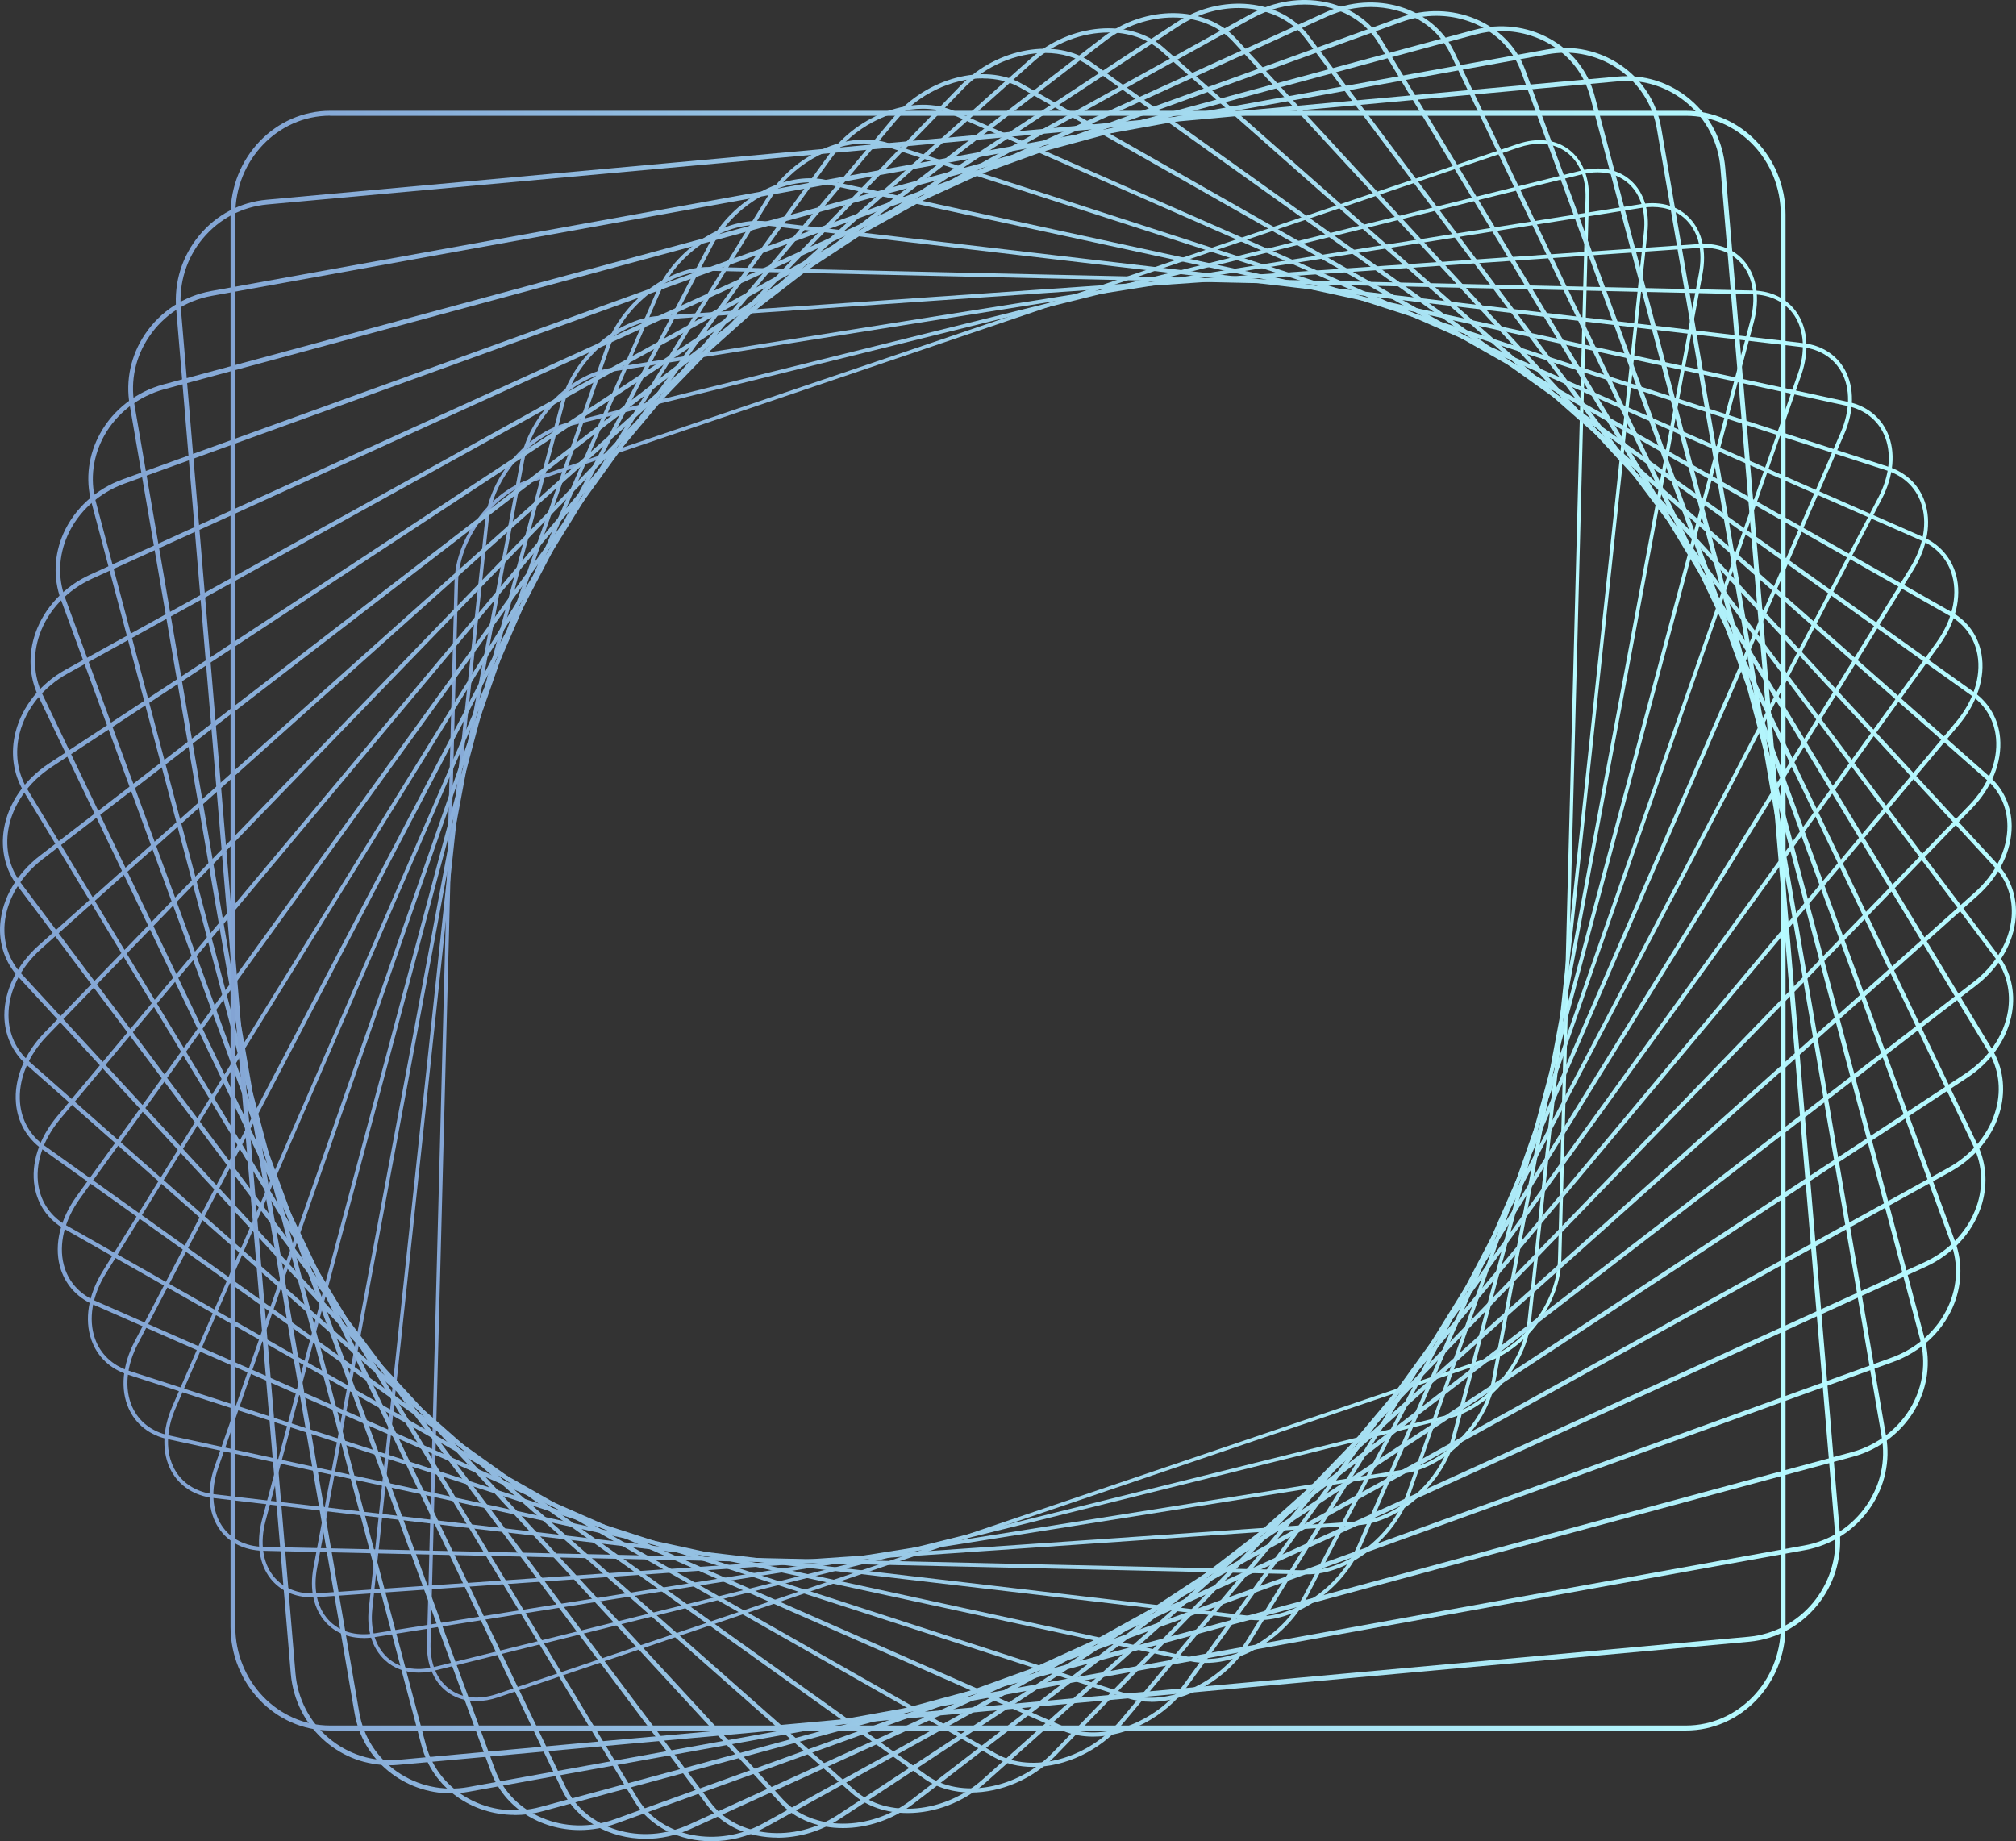 <svg width="300" height="274" viewBox="0 0 300 274" fill="none" xmlns="http://www.w3.org/2000/svg">
<rect x="0" y="0" width="300" height="274" fill="#333333" stroke="none"/>
<path d="M70.873 253.15C69.213 253.15 67.687 252.656 66.458 251.7C64.502 250.172 63.465 247.641 63.539 244.57L67.643 86.507C67.806 80.148 72.755 73.358 78.666 71.352L225.853 21.427C228.801 20.424 231.527 20.748 233.527 22.306C235.483 23.834 236.52 26.365 236.446 29.436L232.342 187.499C232.179 193.857 227.231 200.648 221.319 202.654L74.132 252.579C73.007 252.965 71.91 253.15 70.873 253.15ZM229.127 21.396C228.149 21.396 227.097 21.581 226.03 21.936L78.844 71.861C73.125 73.806 68.339 80.38 68.176 86.522L64.072 244.585C63.998 247.471 64.961 249.848 66.784 251.267C68.65 252.718 71.214 253.011 73.984 252.07L221.171 202.145C226.89 200.2 231.675 193.626 231.838 187.484L235.943 29.421C236.017 26.535 235.054 24.158 233.231 22.738C232.09 21.843 230.683 21.396 229.127 21.396Z" fill="url(#paint0_linear_2422_50113)"/>
<path d="M62.281 248.906C60.34 248.906 58.606 248.274 57.288 247.054C55.391 245.31 54.532 242.579 54.887 239.369L72.193 77.432C72.889 70.92 78.386 64.407 84.446 62.895L235.262 25.393C238.225 24.652 240.878 25.208 242.744 26.921C244.641 28.665 245.5 31.396 245.145 34.606L227.839 196.543C227.143 203.055 221.646 209.568 215.586 211.08L64.77 248.582C63.91 248.798 63.081 248.906 62.281 248.906ZM237.736 25.64C236.981 25.64 236.196 25.733 235.381 25.948L84.564 63.45C78.712 64.901 73.393 71.213 72.711 77.51L55.406 239.446C55.08 242.471 55.88 245.033 57.643 246.653C59.377 248.258 61.866 248.752 64.651 248.057L215.467 210.556C221.335 209.105 226.639 202.793 227.321 196.496L244.626 34.56C244.952 31.535 244.152 28.973 242.389 27.353C241.159 26.226 239.559 25.64 237.736 25.64Z" fill="url(#paint1_linear_2422_50113)"/>
<path d="M54.102 243.752C51.85 243.752 49.894 242.965 48.501 241.452C46.694 239.477 46.027 236.56 46.649 233.242L77.453 68.543C78.682 61.922 84.713 55.749 90.876 54.761L244.256 30.362C247.204 29.899 249.782 30.671 251.501 32.538C253.309 34.514 253.975 37.43 253.353 40.748L222.55 205.447C221.32 212.068 215.29 218.241 209.126 219.229L55.747 243.628C55.184 243.721 54.635 243.767 54.102 243.767V243.752ZM245.9 30.794C245.397 30.794 244.878 30.841 244.345 30.918L90.965 55.317C85.009 56.258 79.186 62.246 77.986 68.651L47.183 233.35C46.59 236.498 47.197 239.23 48.887 241.066C50.487 242.795 52.887 243.505 55.658 243.073L209.037 218.673C214.993 217.732 220.816 211.744 222.016 205.339L252.82 40.641C253.412 37.492 252.805 34.761 251.116 32.924C249.827 31.52 248.019 30.794 245.9 30.794Z" fill="url(#paint2_linear_2422_50113)"/>
<path d="M46.454 237.702C43.861 237.702 41.669 236.714 40.231 234.878C38.542 232.717 38.098 229.538 38.987 226.158L83.451 59.901C85.244 53.218 91.748 47.446 97.986 47.014L252.817 36.319C255.736 36.119 258.21 37.106 259.766 39.113C261.455 41.273 261.9 44.452 261.011 47.832L216.547 214.09C214.754 220.772 208.249 226.544 202.012 226.976L47.18 237.671C46.928 237.687 46.691 237.702 46.44 237.702H46.454ZM253.543 36.859C253.321 36.859 253.084 36.859 252.847 36.89L98.015 47.585C92 48.002 85.703 53.604 83.984 60.055L39.52 226.313C38.661 229.507 39.076 232.501 40.661 234.507C42.113 236.359 44.425 237.285 47.151 237.1L201.982 226.405C207.998 225.989 214.295 220.386 216.013 213.936L260.477 47.678C261.337 44.483 260.922 41.489 259.336 39.483C258.018 37.785 255.973 36.875 253.543 36.875V36.859Z" fill="url(#paint3_linear_2422_50113)"/>
<path d="M194.531 234.276C194.442 234.276 194.368 234.276 194.294 234.276L39.151 230.773C36.277 230.711 33.921 229.492 32.528 227.362C30.958 224.97 30.75 221.636 31.951 218.195L90.149 51.613C92.461 45.008 99.291 39.73 105.47 39.73C105.544 39.73 105.633 39.73 105.707 39.73L260.849 43.233C263.724 43.295 266.065 44.514 267.472 46.644C269.043 49.036 269.25 52.369 268.05 55.811L209.851 222.393C207.54 228.998 200.709 234.276 194.531 234.276ZM105.47 40.301C99.513 40.301 92.905 45.409 90.683 51.798L32.484 218.38C31.343 221.636 31.536 224.785 33.003 227.023C34.306 228.998 36.499 230.125 39.181 230.186L194.324 233.689C200.354 233.828 207.081 228.674 209.347 222.192L267.546 55.61C268.687 52.354 268.495 49.206 267.028 46.968C265.724 44.993 263.531 43.866 260.849 43.804L105.707 40.301C105.633 40.301 105.559 40.301 105.47 40.301Z" fill="url(#paint4_linear_2422_50113)"/>
<path d="M187.257 241.113C186.827 241.113 186.412 241.082 185.998 241.035L31.744 222.917C28.944 222.593 26.721 221.158 25.491 218.905C24.069 216.297 24.114 212.809 25.625 209.321L97.544 43.681C100.433 37.029 107.826 32.214 114.049 32.94L268.303 51.058C271.103 51.382 273.326 52.817 274.555 55.07C275.978 57.678 275.933 61.166 274.422 64.638L202.503 230.279C199.807 236.483 193.184 241.097 187.272 241.097L187.257 241.113ZM112.745 33.464C107.041 33.464 100.64 37.924 98.033 43.943L26.114 209.583C24.677 212.886 24.632 216.173 25.966 218.627C27.107 220.71 29.181 222.038 31.788 222.346L186.042 240.464C192.028 241.174 199.169 236.498 201.97 230.063L273.889 64.422C275.326 61.12 275.385 57.833 274.037 55.379C272.896 53.295 270.822 51.968 268.214 51.66L113.96 33.541C113.56 33.495 113.16 33.464 112.745 33.464Z" fill="url(#paint5_linear_2422_50113)"/>
<path d="M179.478 247.456C178.678 247.456 177.893 247.378 177.137 247.209L24.987 214.167C22.261 213.581 20.187 211.945 19.135 209.568C17.875 206.744 18.201 203.117 20.024 199.645L105.529 36.258C108.967 29.699 116.745 25.439 122.879 26.767L275.029 59.808C277.755 60.395 279.83 62.03 280.882 64.407C282.141 67.231 281.815 70.858 279.993 74.33L194.487 237.717C191.479 243.474 185.123 247.456 179.478 247.456ZM120.524 27.137C115.086 27.137 108.952 30.995 106.033 36.566L20.528 199.953C18.794 203.256 18.483 206.682 19.668 209.337C20.646 211.528 22.572 213.04 25.121 213.596L177.27 246.638C183.167 247.919 190.664 243.798 193.998 237.44L279.504 74.053C281.237 70.75 281.548 67.324 280.363 64.669C279.385 62.478 277.459 60.966 274.911 60.41L122.761 27.368C122.035 27.214 121.279 27.137 120.524 27.137Z" fill="url(#paint6_linear_2422_50113)"/>
<path d="M171.255 253.243C170.055 253.243 168.899 253.073 167.803 252.718L19.002 204.552C16.379 203.703 14.453 201.867 13.594 199.382C12.527 196.342 13.149 192.623 15.268 189.197L114.123 29.405C118.094 22.985 126.198 19.343 132.199 21.288L281 69.453C283.623 70.302 285.549 72.139 286.408 74.623C287.475 77.664 286.853 81.383 284.734 84.825L185.879 244.616C182.634 249.863 176.619 253.258 171.24 253.258L171.255 253.243ZM128.717 21.349C123.546 21.349 117.738 24.637 114.597 29.729L15.742 189.521C13.712 192.792 13.119 196.311 14.127 199.182C14.927 201.481 16.72 203.179 19.165 203.981L167.966 252.147C173.729 254.014 181.538 250.48 185.39 244.276L284.245 84.485C286.275 81.213 286.867 77.695 285.86 74.824C285.06 72.525 283.267 70.827 280.822 70.025L132.021 21.859C130.984 21.519 129.873 21.365 128.717 21.365V21.349Z" fill="url(#paint7_linear_2422_50113)"/>
<path d="M162.661 258.428C161.032 258.428 159.476 258.135 158.054 257.518L13.845 194.12C11.327 193.009 9.578 190.971 8.897 188.394C8.052 185.153 8.971 181.372 11.401 178.008L123.25 23.155C127.739 16.936 136.14 13.942 141.948 16.504L286.156 79.902C288.675 81.013 290.423 83.05 291.105 85.627C291.949 88.868 291.031 92.649 288.601 96.013L176.752 250.866C173.344 255.573 167.714 258.428 162.647 258.428H162.661ZM137.34 16.18C132.466 16.18 127.028 18.942 123.739 23.51L11.89 178.363C9.578 181.573 8.704 185.169 9.489 188.209C10.112 190.617 11.742 192.499 14.082 193.533L158.291 256.931C163.876 259.385 171.951 256.484 176.293 250.48L288.142 95.628C290.453 92.418 291.327 88.822 290.542 85.781C289.92 83.374 288.29 81.491 285.949 80.457L141.741 17.059C140.392 16.473 138.896 16.18 137.34 16.18Z" fill="url(#paint8_linear_2422_50113)"/>
<path d="M153.729 262.935C151.64 262.935 149.654 262.472 147.936 261.499L9.58 182.885C7.18 181.527 5.609 179.289 5.15 176.603C4.557 173.193 5.787 169.365 8.498 166.125L132.882 17.553C137.89 11.581 146.498 9.296 152.084 12.476L290.44 91.09C292.84 92.448 294.411 94.686 294.87 97.371C295.463 100.782 294.233 104.609 291.522 107.85L167.138 256.422C163.671 260.573 158.455 262.935 153.729 262.935ZM146.276 11.658C141.728 11.658 136.69 13.957 133.327 17.97L8.943 166.541C6.35 169.643 5.18 173.27 5.728 176.495C6.157 178.996 7.624 181.079 9.862 182.344L148.217 260.959C153.566 263.999 161.848 261.777 166.678 256.021L291.062 107.449C293.655 104.347 294.826 100.72 294.277 97.495C293.848 94.995 292.381 92.911 290.144 91.646L151.788 13.031C150.158 12.105 148.262 11.673 146.276 11.673V11.658Z" fill="url(#paint9_linear_2422_50113)"/>
<path d="M144.509 266.747C141.931 266.747 139.486 266.067 137.516 264.679L6.257 171.001C3.99 169.381 2.612 166.958 2.375 164.165C2.064 160.6 3.605 156.772 6.583 153.701L142.924 12.753C148.406 7.074 157.192 5.546 162.496 9.327L293.755 103.004C296.022 104.625 297.4 107.048 297.637 109.841C297.948 113.406 296.407 117.233 293.429 120.305L157.088 261.252C153.636 264.817 148.88 266.747 144.509 266.747ZM155.488 7.877C151.28 7.877 146.687 9.744 143.354 13.201L7.013 154.149C4.153 157.096 2.687 160.739 2.983 164.118C3.205 166.711 4.494 168.98 6.613 170.477L137.871 264.154C142.939 267.781 151.369 266.268 156.659 260.805L292.999 119.857C295.859 116.909 297.326 113.267 297.029 109.887C296.807 107.295 295.518 105.026 293.399 103.529L162.141 9.852C160.274 8.525 157.948 7.877 155.488 7.877Z" fill="url(#paint10_linear_2422_50113)"/>
<path d="M135.059 269.802C131.962 269.802 129.044 268.861 126.865 266.947L3.949 158.455C1.83 156.587 0.659 153.964 0.645 151.078C0.645 147.389 2.482 143.608 5.712 140.722L153.342 8.741C159.284 3.432 168.159 2.676 173.137 7.059L296.054 115.551C298.173 117.419 299.343 120.042 299.358 122.928C299.358 126.617 297.521 130.398 294.291 133.284L146.675 265.265C143.327 268.259 139.059 269.802 135.074 269.802H135.059ZM164.929 4.836C161.091 4.836 156.972 6.333 153.728 9.235L6.112 141.216C3.015 143.979 1.252 147.574 1.267 151.078C1.267 153.778 2.363 156.217 4.349 157.961L127.265 266.453C132.007 270.636 140.526 269.895 146.26 264.771L293.876 132.79C296.973 130.027 298.736 126.431 298.721 122.928C298.721 120.227 297.625 117.789 295.639 116.045L172.737 7.537C170.678 5.716 167.892 4.821 164.944 4.821L164.929 4.836Z" fill="url(#paint11_linear_2422_50113)"/>
<path d="M125.442 272.04C121.812 272.04 118.389 270.79 116.078 268.274L2.703 145.352C0.747 143.222 -0.201 140.414 0.036 137.451C0.347 133.67 2.495 129.981 5.948 127.327L164.053 5.593C170.424 0.685 179.344 0.747 183.922 5.716L297.297 128.638C299.253 130.768 300.201 133.577 299.964 136.54C299.653 140.321 297.505 144.01 294.053 146.664L135.962 268.398C132.806 270.821 129.027 272.04 125.457 272.04H125.442ZM174.573 2.599C171.136 2.599 167.491 3.772 164.439 6.117L6.348 127.851C3.043 130.398 0.984 133.916 0.688 137.497C0.465 140.275 1.34 142.898 3.177 144.889L116.552 267.811C120.923 272.549 129.472 272.58 135.591 267.858L293.682 146.124C296.986 143.577 299.046 140.059 299.342 136.478C299.564 133.7 298.69 131.077 296.853 129.086L183.463 6.164C181.27 3.787 178.025 2.599 174.558 2.599H174.573Z" fill="url(#paint12_linear_2422_50113)"/>
<path d="M115.694 273.46C111.516 273.46 107.59 271.809 105.219 268.645L2.571 131.787C0.778 129.41 0.082 126.416 0.585 123.36C1.222 119.533 3.667 115.983 7.312 113.591L174.989 3.37C181.746 -1.074 190.635 -0.179 194.784 5.361L297.432 142.219C299.225 144.596 299.921 147.59 299.417 150.646C298.78 154.473 296.336 158.038 292.691 160.414L125.014 270.651C122.124 272.549 118.835 273.475 115.694 273.475V273.46ZM184.324 1.194C181.301 1.194 178.13 2.089 175.345 3.926L7.668 114.147C4.186 116.431 1.845 119.826 1.237 123.468C0.763 126.323 1.415 129.132 3.089 131.37L105.737 268.228C109.693 273.506 118.198 274.324 124.688 270.065L292.365 159.828C295.847 157.544 298.188 154.149 298.795 150.507C299.269 147.652 298.617 144.843 296.943 142.605L194.28 5.762C192.028 2.753 188.294 1.194 184.309 1.194H184.324Z" fill="url(#paint13_linear_2422_50113)"/>
<path d="M105.885 274C101.144 274 96.714 271.886 94.373 268.012L3.563 117.851C1.963 115.212 1.518 112.048 2.318 108.931C3.296 105.103 6.023 101.708 9.801 99.625L186.071 2.105C193.183 -1.831 201.955 -0.087 205.644 5.994L296.454 156.155C298.054 158.794 298.484 161.958 297.698 165.075C296.72 168.903 293.994 172.298 290.216 174.381L113.945 271.901C111.367 273.321 108.582 274 105.885 274ZM194.132 0.67C191.539 0.67 188.857 1.333 186.368 2.691L10.097 100.211C6.467 102.217 3.859 105.458 2.926 109.1C2.17 112.033 2.585 115.011 4.096 117.496L94.906 267.657C98.403 273.444 106.804 275.08 113.619 271.315L289.89 173.795C293.52 171.789 296.128 168.548 297.061 164.905C297.817 161.973 297.402 158.995 295.891 156.51L205.081 6.349C202.858 2.66 198.651 0.67 194.132 0.67Z" fill="url(#paint14_linear_2422_50113)"/>
<path d="M96.047 273.63C90.743 273.63 85.824 270.96 83.617 266.33L5.712 103.622C4.319 100.721 4.171 97.387 5.267 94.223C6.586 90.442 9.564 87.263 13.461 85.488L197.214 1.843C204.637 -1.537 213.23 1.086 216.386 7.676L294.291 170.384C295.684 173.286 295.832 176.619 294.736 179.783C293.417 183.564 290.439 186.743 286.542 188.518L102.789 272.164C100.581 273.167 98.285 273.645 96.047 273.645V273.63ZM203.97 1.04C201.822 1.04 199.599 1.503 197.481 2.46L13.728 86.106C9.994 87.803 7.134 90.844 5.89 94.439C4.853 97.418 5.001 100.566 6.305 103.298L84.209 266.006C87.217 272.272 95.425 274.741 102.537 271.515L286.29 187.87C290.024 186.172 292.884 183.132 294.128 179.536C295.165 176.557 295.017 173.409 293.713 170.677L215.809 7.969C213.705 3.571 209.023 1.04 203.97 1.04Z" fill="url(#paint15_linear_2422_50113)"/>
<path d="M86.269 272.333C80.401 272.333 75.023 269.015 73.038 263.598L9.046 89.192C7.89 86.028 8.038 82.541 9.446 79.361C11.09 75.688 14.305 72.741 18.276 71.321L208.341 2.614C216.016 -0.164 224.372 3.324 226.965 10.392L290.957 184.798C292.113 187.962 291.965 191.45 290.542 194.629C288.898 198.302 285.683 201.25 281.712 202.67L91.662 271.376C89.869 272.025 88.047 272.333 86.254 272.333H86.269ZM213.749 2.352C212.03 2.352 210.282 2.645 208.563 3.262L18.513 71.969C14.72 73.343 11.639 76.136 10.068 79.655C8.72 82.664 8.586 85.967 9.683 88.945L73.675 263.351C76.134 270.065 84.12 273.383 91.454 270.728L281.505 202.021C285.298 200.648 288.379 197.854 289.95 194.336C291.298 191.326 291.431 188.024 290.335 185.045L226.343 10.639C224.461 5.5 219.335 2.352 213.749 2.352Z" fill="url(#paint16_linear_2422_50113)"/>
<path d="M76.606 270.08C70.176 270.08 64.383 266.021 62.738 259.802L13.592 74.701C12.688 71.29 13.148 67.663 14.911 64.484C16.867 60.95 20.289 58.296 24.29 57.215L219.363 4.451C227.26 2.321 235.29 6.688 237.275 14.189L286.422 199.29C287.325 202.7 286.866 206.327 285.103 209.506C283.147 213.04 279.725 215.695 275.724 216.775L80.651 269.555C79.303 269.926 77.94 270.095 76.606 270.095V270.08ZM223.407 4.62C222.133 4.62 220.829 4.79 219.525 5.145L24.453 57.925C20.63 58.959 17.356 61.49 15.489 64.87C13.829 67.879 13.385 71.305 14.229 74.546L63.375 259.647C65.272 266.777 72.947 270.929 80.474 268.876L275.546 216.096C279.369 215.062 282.643 212.531 284.51 209.151C286.17 206.142 286.614 202.716 285.77 199.475L236.624 14.374C235.053 8.479 229.541 4.62 223.407 4.62Z" fill="url(#paint17_linear_2422_50113)"/>
<path d="M67.125 266.87C60.131 266.87 53.983 261.963 52.768 254.956L19.297 60.256C18.66 56.598 19.475 52.848 21.579 49.73C23.861 46.335 27.358 44.051 31.417 43.31L230.164 7.367C238.21 5.917 245.855 11.149 247.203 19.035L280.674 213.735C281.311 217.393 280.496 221.143 278.392 224.26C276.11 227.655 272.614 229.939 268.554 230.68L69.806 266.623C68.903 266.793 67.999 266.87 67.11 266.87H67.125ZM232.876 7.846C232.031 7.846 231.172 7.923 230.298 8.077L31.55 44.02C27.669 44.715 24.335 46.891 22.157 50.147C20.157 53.11 19.386 56.66 19.994 60.148L53.464 254.848C54.753 262.348 62.043 267.318 69.718 265.929L268.465 229.986C272.347 229.291 275.68 227.115 277.858 223.859C279.859 220.896 280.629 217.346 280.022 213.858L246.551 19.158C245.411 12.507 239.543 7.83 232.876 7.83V7.846Z" fill="url(#paint18_linear_2422_50113)"/>
<path d="M57.923 262.672C54.471 262.672 51.152 261.468 48.485 259.2C45.462 256.638 43.61 253.027 43.27 249.045L26.216 45.965C25.875 41.983 27.105 38.094 29.653 35.023C32.202 31.952 35.773 30.069 39.714 29.714L240.713 11.395C244.654 11.04 248.492 12.244 251.514 14.806C254.537 17.368 256.389 20.979 256.73 24.961L273.783 228.041C274.48 236.267 268.42 243.566 260.285 244.307L59.286 262.626C58.827 262.672 58.382 262.688 57.938 262.688L57.923 262.672ZM242.076 12.043C241.646 12.043 241.217 12.059 240.787 12.105L39.788 30.424C36.024 30.763 32.617 32.569 30.187 35.486C27.757 38.403 26.601 42.107 26.912 45.888L43.966 248.968C44.277 252.764 46.04 256.19 48.915 258.629C51.789 261.067 55.449 262.225 59.212 261.885L260.211 243.566C267.96 242.857 273.739 235.912 273.072 228.087L256.018 25.007C255.707 21.21 253.944 17.785 251.055 15.346C248.506 13.185 245.351 12.028 242.061 12.028L242.076 12.043Z" fill="url(#paint19_linear_2422_50113)"/>
<path d="M250.891 257.518H49.121C40.957 257.518 34.305 250.588 34.305 242.085V31.921C34.305 23.418 40.957 16.488 49.121 16.488H250.891C259.055 16.488 265.707 23.418 265.707 31.921V242.085C265.707 250.588 259.055 257.518 250.891 257.518ZM49.121 17.213C41.343 17.213 35.016 23.803 35.016 31.905V242.085C35.016 250.187 41.343 256.777 49.121 256.777H250.891C258.67 256.777 264.996 250.187 264.996 242.085V31.921C264.996 23.819 258.67 17.229 250.891 17.229H49.121V17.213Z" fill="url(#paint20_linear_2422_50113)"/>
<defs>
<linearGradient id="paint0_linear_2422_50113" x1="63.527" y1="136.995" x2="236.45" y2="136.995" gradientUnits="userSpaceOnUse">
<stop stop-color="#83A4D4"/>
<stop offset="0.95" stop-color="#B4F7FD"/>
<stop offset="1" stop-color="#B6FBFF"/>
</linearGradient>
<linearGradient id="paint1_linear_2422_50113" x1="54.8" y1="136.983" x2="245.223" y2="136.983" gradientUnits="userSpaceOnUse">
<stop stop-color="#83A4D4"/>
<stop offset="0.95" stop-color="#B4F7FD"/>
<stop offset="1" stop-color="#B6FBFF"/>
</linearGradient>
<linearGradient id="paint2_linear_2422_50113" x1="46.412" y1="136.993" x2="253.58" y2="136.993" gradientUnits="userSpaceOnUse">
<stop stop-color="#83A4D4"/>
<stop offset="0.95" stop-color="#B4F7FD"/>
<stop offset="1" stop-color="#B6FBFF"/>
</linearGradient>
<linearGradient id="paint3_linear_2422_50113" x1="38.529" y1="136.993" x2="261.459" y2="136.993" gradientUnits="userSpaceOnUse">
<stop stop-color="#83A4D4"/>
<stop offset="0.95" stop-color="#B4F7FD"/>
<stop offset="1" stop-color="#B6FBFF"/>
</linearGradient>
<linearGradient id="paint4_linear_2422_50113" x1="31.169" y1="136.998" x2="268.821" y2="136.998" gradientUnits="userSpaceOnUse">
<stop stop-color="#83A4D4"/>
<stop offset="0.95" stop-color="#B4F7FD"/>
<stop offset="1" stop-color="#B6FBFF"/>
</linearGradient>
<linearGradient id="paint5_linear_2422_50113" x1="24.445" y1="136.984" x2="275.59" y2="136.984" gradientUnits="userSpaceOnUse">
<stop stop-color="#83A4D4"/>
<stop offset="0.95" stop-color="#B4F7FD"/>
<stop offset="1" stop-color="#B6FBFF"/>
</linearGradient>
<linearGradient id="paint6_linear_2422_50113" x1="18.367" y1="136.984" x2="281.638" y2="136.984" gradientUnits="userSpaceOnUse">
<stop stop-color="#83A4D4"/>
<stop offset="0.95" stop-color="#B4F7FD"/>
<stop offset="1" stop-color="#B6FBFF"/>
</linearGradient>
<linearGradient id="paint7_linear_2422_50113" x1="13.069" y1="137.005" x2="286.92" y2="137.005" gradientUnits="userSpaceOnUse">
<stop stop-color="#83A4D4"/>
<stop offset="0.95" stop-color="#B4F7FD"/>
<stop offset="1" stop-color="#B6FBFF"/>
</linearGradient>
<linearGradient id="paint8_linear_2422_50113" x1="8.577" y1="137.001" x2="291.412" y2="137.001" gradientUnits="userSpaceOnUse">
<stop stop-color="#83A4D4"/>
<stop offset="0.95" stop-color="#B4F7FD"/>
<stop offset="1" stop-color="#B6FBFF"/>
</linearGradient>
<linearGradient id="paint9_linear_2422_50113" x1="4.99" y1="136.981" x2="295.016" y2="136.981" gradientUnits="userSpaceOnUse">
<stop stop-color="#83A4D4"/>
<stop offset="0.95" stop-color="#B4F7FD"/>
<stop offset="1" stop-color="#B6FBFF"/>
</linearGradient>
<linearGradient id="paint10_linear_2422_50113" x1="2.322" y1="136.992" x2="297.676" y2="136.992" gradientUnits="userSpaceOnUse">
<stop stop-color="#83A4D4"/>
<stop offset="0.95" stop-color="#B4F7FD"/>
<stop offset="1" stop-color="#B6FBFF"/>
</linearGradient>
<linearGradient id="paint11_linear_2422_50113" x1="0.631" y1="136.998" x2="299.358" y2="136.998" gradientUnits="userSpaceOnUse">
<stop stop-color="#83A4D4"/>
<stop offset="0.95" stop-color="#B4F7FD"/>
<stop offset="1" stop-color="#B6FBFF"/>
</linearGradient>
<linearGradient id="paint12_linear_2422_50113" x1="-0.014" y1="136.988" x2="300" y2="136.988" gradientUnits="userSpaceOnUse">
<stop stop-color="#83A4D4"/>
<stop offset="0.95" stop-color="#B4F7FD"/>
<stop offset="1" stop-color="#B6FBFF"/>
</linearGradient>
<linearGradient id="paint13_linear_2422_50113" x1="0.412" y1="137.002" x2="299.577" y2="137.002" gradientUnits="userSpaceOnUse">
<stop stop-color="#83A4D4"/>
<stop offset="0.95" stop-color="#B4F7FD"/>
<stop offset="1" stop-color="#B6FBFF"/>
</linearGradient>
<linearGradient id="paint14_linear_2422_50113" x1="1.916" y1="136.993" x2="298.08" y2="136.993" gradientUnits="userSpaceOnUse">
<stop stop-color="#83A4D4"/>
<stop offset="0.95" stop-color="#B4F7FD"/>
<stop offset="1" stop-color="#B6FBFF"/>
</linearGradient>
<linearGradient id="paint15_linear_2422_50113" x1="4.529" y1="136.998" x2="295.46" y2="136.998" gradientUnits="userSpaceOnUse">
<stop stop-color="#83A4D4"/>
<stop offset="0.95" stop-color="#B4F7FD"/>
<stop offset="1" stop-color="#B6FBFF"/>
</linearGradient>
<linearGradient id="paint16_linear_2422_50113" x1="8.26" y1="136.989" x2="291.728" y2="136.989" gradientUnits="userSpaceOnUse">
<stop stop-color="#83A4D4"/>
<stop offset="0.95" stop-color="#B4F7FD"/>
<stop offset="1" stop-color="#B6FBFF"/>
</linearGradient>
<linearGradient id="paint17_linear_2422_50113" x1="13.128" y1="136.996" x2="286.873" y2="136.996" gradientUnits="userSpaceOnUse">
<stop stop-color="#83A4D4"/>
<stop offset="0.95" stop-color="#B4F7FD"/>
<stop offset="1" stop-color="#B6FBFF"/>
</linearGradient>
<linearGradient id="paint18_linear_2422_50113" x1="19.074" y1="136.991" x2="280.885" y2="136.991" gradientUnits="userSpaceOnUse">
<stop stop-color="#83A4D4"/>
<stop offset="0.95" stop-color="#B4F7FD"/>
<stop offset="1" stop-color="#B6FBFF"/>
</linearGradient>
<linearGradient id="paint19_linear_2422_50113" x1="26.149" y1="137.004" x2="273.838" y2="137.004" gradientUnits="userSpaceOnUse">
<stop stop-color="#83A4D4"/>
<stop offset="0.95" stop-color="#B4F7FD"/>
<stop offset="1" stop-color="#B6FBFF"/>
</linearGradient>
<linearGradient id="paint20_linear_2422_50113" x1="34.294" y1="136.996" x2="265.707" y2="136.996" gradientUnits="userSpaceOnUse">
<stop stop-color="#83A4D4"/>
<stop offset="0.95" stop-color="#B4F7FD"/>
<stop offset="1" stop-color="#B6FBFF"/>
</linearGradient>
</defs>
</svg>
